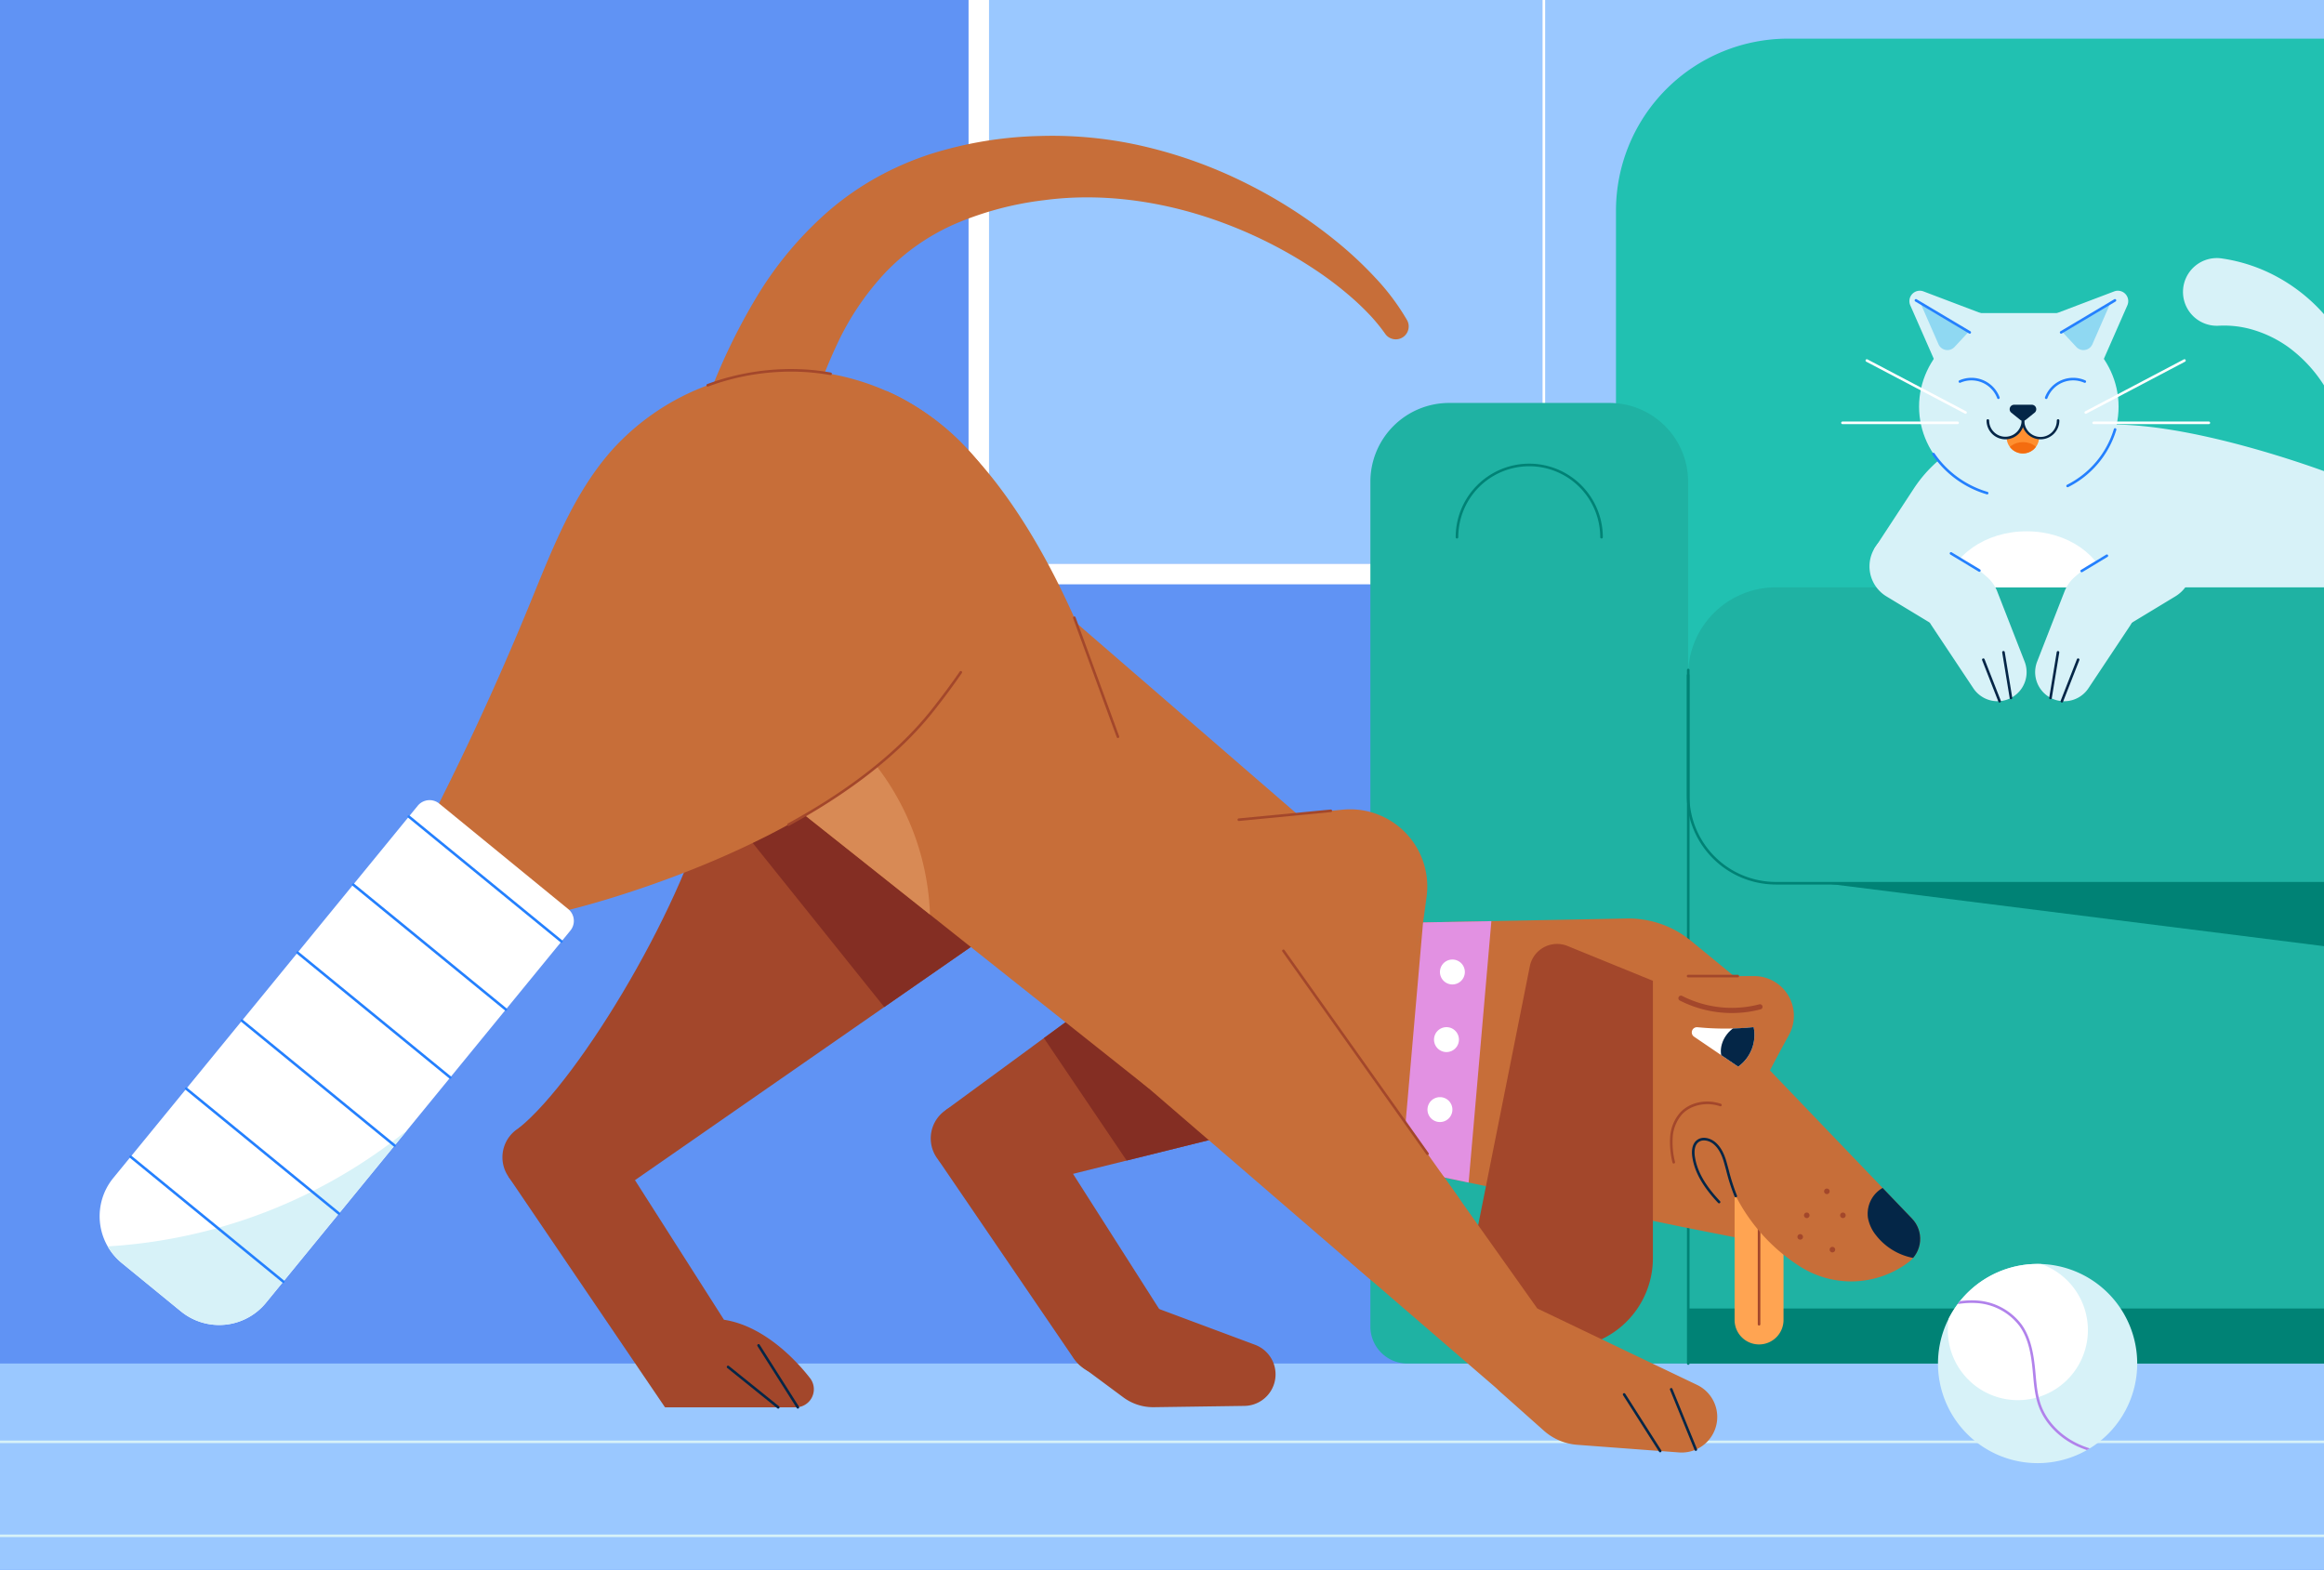 <svg xmlns="http://www.w3.org/2000/svg" xmlns:xlink="http://www.w3.org/1999/xlink" width="900" height="608" viewBox="0 0 900 608">
  <rect x="0" y="0" width="900" height="608" fill="#333333" stroke="none"/>
  <defs>
    <clipPath id="clip-path">
      <rect id="Rectangle_141" data-name="Rectangle 141" width="1440" height="690"/>
    </clipPath>
    <clipPath id="clip-path-2">
      <rect id="Rectangle_105" data-name="Rectangle 105" width="1439.15" height="690" transform="translate(0.425)" fill="none"/>
    </clipPath>
    <clipPath id="clip-path-4">
      <path id="Path_1067" data-name="Path 1067" d="M1287.937,591.079a38.575,38.575,0,1,0,38.575-38.575,38.575,38.575,0,0,0-38.575,38.575" fill="none"/>
    </clipPath>
    <clipPath id="clip-path-6">
      <path id="Path_1087" data-name="Path 1087" d="M881.477,268.886a67.767,67.767,0,0,0-57.077,43.55l-13.54,35.888L982.1,484.346l83.368,20.826,23.056-84.687L932.154,285.121a67.758,67.758,0,0,0-44.351-16.53c-2.1,0-4.215.1-6.326.3" fill="none"/>
    </clipPath>
    <clipPath id="clip-path-8">
      <path id="Path_1096" data-name="Path 1096" d="M1194.772,460.829a2.012,2.012,0,0,0-1.3,3.67l17.09,11.6a15.111,15.111,0,0,0,5.986-15.3,109.214,109.214,0,0,1-21.78.023" fill="none"/>
    </clipPath>
    <clipPath id="clip-path-10">
      <path id="Path_1101" data-name="Path 1101" d="M1194.493,498.272l15.9,29.36a70.323,70.323,0,0,0,24.157,25.891,36.9,36.9,0,0,0,41.987-1.685,11.323,11.323,0,0,0,1.359-16.879L1208.9,463Z" fill="none"/>
    </clipPath>
    <clipPath id="clip-path-12">
      <path id="Path_1114" data-name="Path 1114" d="M699.2,375.056,581.3,519.215a23.413,23.413,0,0,0,3.3,32.946l22.868,18.7a23.413,23.413,0,0,0,32.945-3.3L758.312,423.4a5.92,5.92,0,0,0-.834-8.33L707.53,374.221a5.923,5.923,0,0,0-8.332.835" fill="none"/>
    </clipPath>
    <clipPath id="clip-path-14">
      <path id="Path_1179" data-name="Path 1179" d="M1314.526,232.616a6.287,6.287,0,0,0,12.56,0,6.781,6.781,0,0,1-6.207-6.594h-.071a6.777,6.777,0,0,1-6.282,6.6" fill="none"/>
    </clipPath>
    <clipPath id="clip-pet-insurance-cost_card-image">
      <rect width="900" height="608"/>
    </clipPath>
  </defs>
  <g id="pet-insurance-cost_card-image" clip-path="url(#clip-pet-insurance-cost_card-image)">
    <rect width="900" height="608" fill="#fff"/>
    <g id="Desktop_MMA" data-name="Desktop MMA" transform="translate(-538 -63)" clip-path="url(#clip-path)">
      <rect id="Rectangle_140" data-name="Rectangle 140" width="1440" height="690" fill="#fff"/>
      <g id="Group_338" data-name="Group 338" transform="translate(0.575)">
        <g id="Group_38" data-name="Group 38">
          <g id="Group_37" data-name="Group 37">
            <rect id="Rectangle_101" data-name="Rectangle 101" width="1439.15" height="690" transform="translate(0.425)" fill="#6093f4"/>
          </g>
        </g>
        <g id="Group_40" data-name="Group 40">
          <g id="Group_39" data-name="Group 39">
            <rect id="Rectangle_102" data-name="Rectangle 102" width="1439.15" height="98.921" transform="translate(0.425 591.079)" fill="#9ac8ff"/>
          </g>
        </g>
        <g id="Group_46" data-name="Group 46">
          <g id="Group_45" data-name="Group 45" clip-path="url(#clip-path-2)">
            <g id="Group_42" data-name="Group 42">
              <g id="Group_41" data-name="Group 41">
                <rect id="Rectangle_103" data-name="Rectangle 103" width="1440" height="1" transform="translate(0 620.906)" fill="#d7f2f8"/>
              </g>
            </g>
            <g id="Group_44" data-name="Group 44">
              <g id="Group_43" data-name="Group 43">
                <rect id="Rectangle_104" data-name="Rectangle 104" width="1440" height="1" transform="translate(0 657.298)" fill="#d7f2f8"/>
              </g>
            </g>
          </g>
        </g>
        <g id="Group_48" data-name="Group 48">
          <g id="Group_47" data-name="Group 47">
            <rect id="Rectangle_106" data-name="Rectangle 106" width="517.465" height="281.364" transform="translate(920.448)" fill="#9ac8ff"/>
          </g>
        </g>
        <g id="Group_50" data-name="Group 50">
          <g id="Group_49" data-name="Group 49">
            <path id="Path_1056" data-name="Path 1056" d="M920.449,281.364V0h-7.937V289.3h281.363v-7.937Z" fill="#fff"/>
          </g>
        </g>
        <g id="Group_76" data-name="Group 76">
          <g id="Group_75" data-name="Group 75" clip-path="url(#clip-path-2)">
            <g id="Group_52" data-name="Group 52">
              <g id="Group_51" data-name="Group 51">
                <rect id="Rectangle_107" data-name="Rectangle 107" width="519.552" height="1" transform="translate(920.449 50.2)" fill="#fff"/>
              </g>
            </g>
            <g id="Group_54" data-name="Group 54">
              <g id="Group_53" data-name="Group 53">
                <rect id="Rectangle_108" data-name="Rectangle 108" width="1" height="281.364" transform="translate(1134.801)" fill="#fff"/>
              </g>
            </g>
            <g id="Group_56" data-name="Group 56">
              <g id="Group_55" data-name="Group 55">
                <path id="Path_1057" data-name="Path 1057" d="M1440,77.968H1229.893a66.659,66.659,0,0,0-66.659,66.659V354.734H1440Z" fill="#21c1b1"/>
              </g>
            </g>
            <g id="Group_58" data-name="Group 58">
              <g id="Group_57" data-name="Group 57">
                <rect id="Rectangle_109" data-name="Rectangle 109" width="248.832" height="238.206" transform="translate(1191.168 352.873)" fill="#1fb2a3"/>
              </g>
            </g>
            <g id="Group_60" data-name="Group 60">
              <g id="Group_59" data-name="Group 59">
                <rect id="Rectangle_110" data-name="Rectangle 110" width="249.047" height="21.313" transform="translate(1190.953 569.766)" fill="#008275"/>
              </g>
            </g>
            <g id="Group_62" data-name="Group 62">
              <g id="Group_61" data-name="Group 61">
                <path id="Path_1058" data-name="Path 1058" d="M1191.168,591.079H1082.455a14.328,14.328,0,0,1-14.328-14.328V249.563a30.509,30.509,0,0,1,30.51-30.509h62.021a30.509,30.509,0,0,1,30.51,30.51Z" fill="#1fb2a3"/>
              </g>
            </g>
            <g id="Group_64" data-name="Group 64">
              <g id="Group_63" data-name="Group 63">
                <path id="Path_1059" data-name="Path 1059" d="M1243.829,405.066,1440,429.763V399.2H1252.19" fill="#008275"/>
              </g>
            </g>
            <g id="Group_66" data-name="Group 66">
              <g id="Group_65" data-name="Group 65">
                <path id="Path_1060" data-name="Path 1060" d="M1440,405.066H1225.151a33.984,33.984,0,0,1-33.983-33.983V324.449a33.984,33.984,0,0,1,33.983-33.984H1440Z" fill="#1fb2a3"/>
              </g>
            </g>
            <g id="Group_68" data-name="Group 68">
              <g id="Group_67" data-name="Group 67">
                <path id="Path_1061" data-name="Path 1061" d="M1440,405.566H1225.151a34.521,34.521,0,0,1-34.483-34.483V324.449a.5.5,0,0,1,1,0v46.634a33.521,33.521,0,0,0,33.483,33.483H1440a.5.5,0,0,1,0,1Z" fill="#008275"/>
              </g>
            </g>
            <g id="Group_70" data-name="Group 70">
              <g id="Group_69" data-name="Group 69">
                <path id="Path_1062" data-name="Path 1062" d="M1191.227,591.579a.5.5,0,0,1-.5-.5V322.485a.5.5,0,0,1,1,0V591.079A.5.5,0,0,1,1191.227,591.579Z" fill="#008275"/>
              </g>
            </g>
            <g id="Group_72" data-name="Group 72">
              <g id="Group_71" data-name="Group 71">
                <path id="Path_1063" data-name="Path 1063" d="M1157.637,271.563a.5.5,0,0,1-.5-.5,27.489,27.489,0,1,0-54.978,0,.5.5,0,0,1-1,0,28.489,28.489,0,0,1,56.978,0A.5.5,0,0,1,1157.637,271.563Z" fill="#008275"/>
              </g>
            </g>
            <g id="Group_74" data-name="Group 74">
              <g id="Group_73" data-name="Group 73">
                <path id="Path_1064" data-name="Path 1064" d="M1365.087,591.079a38.575,38.575,0,1,1-38.575-38.575,38.575,38.575,0,0,1,38.575,38.575" fill="#d7f2f8"/>
              </g>
            </g>
          </g>
        </g>
        <g id="Group_82" data-name="Group 82">
          <g id="Group_81" data-name="Group 81" clip-path="url(#clip-path-4)">
            <g id="Group_78" data-name="Group 78">
              <g id="Group_77" data-name="Group 77">
                <path id="Path_1065" data-name="Path 1065" d="M1345.993,578.134a27.126,27.126,0,1,1-27.126-27.126,27.126,27.126,0,0,1,27.126,27.126" fill="#fff"/>
              </g>
            </g>
            <g id="Group_80" data-name="Group 80">
              <g id="Group_79" data-name="Group 79">
                <path id="Path_1066" data-name="Path 1066" d="M1359.942,626.814a42.417,42.417,0,0,1-18.039-3.666c-7.143-3.322-12.61-9.009-15-15.6-1.4-3.861-1.776-8.014-2.138-12.03l-.132-1.442c-.537-5.717-1.414-12.249-5.048-17.41a22.566,22.566,0,0,0-16.38-8.984,32.052,32.052,0,0,0-18.6,4.419l-.491-.871a33.056,33.056,0,0,1,19.179-4.545,23.588,23.588,0,0,1,17.107,9.405c3.594,5.107,4.635,11.618,5.225,17.892l.132,1.447c.357,3.952.725,8.039,2.081,11.778,2.3,6.345,7.578,11.825,14.482,15.037,5.976,2.782,13.061,3.949,21.068,3.467l.06,1Q1361.668,626.814,1359.942,626.814Z" fill="#b182eb"/>
              </g>
            </g>
          </g>
        </g>
        <g id="Group_120" data-name="Group 120">
          <g id="Group_119" data-name="Group 119" clip-path="url(#clip-path-2)">
            <g id="Group_84" data-name="Group 84">
              <g id="Group_83" data-name="Group 83">
                <path id="Path_1068" data-name="Path 1068" d="M63.7,533.007a6.761,6.761,0,1,1-6.762-6.762,6.761,6.761,0,0,1,6.762,6.762" fill="#0064dc"/>
              </g>
            </g>
            <g id="Group_86" data-name="Group 86">
              <g id="Group_85" data-name="Group 85">
                <path id="Path_1069" data-name="Path 1069" d="M77.756,535.621a8.027,8.027,0,1,1-8.027-8.027,8.027,8.027,0,0,1,8.027,8.027" fill="#0064dc"/>
              </g>
            </g>
            <g id="Group_88" data-name="Group 88">
              <g id="Group_87" data-name="Group 87">
                <path id="Path_1070" data-name="Path 1070" d="M118.99,535.621a8.027,8.027,0,1,1-8.027-8.027,8.027,8.027,0,0,1,8.027,8.027" fill="#0064dc"/>
              </g>
            </g>
            <g id="Group_90" data-name="Group 90">
              <g id="Group_89" data-name="Group 89">
                <path id="Path_1071" data-name="Path 1071" d="M133.844,537.621a8.027,8.027,0,1,1-8.027-8.027,8.027,8.027,0,0,1,8.027,8.027" fill="#0064dc"/>
              </g>
            </g>
            <g id="Group_92" data-name="Group 92">
              <g id="Group_91" data-name="Group 91">
                <path id="Path_1072" data-name="Path 1072" d="M162.84,537.621a8.027,8.027,0,1,1-8.027-8.027,8.027,8.027,0,0,1,8.027,8.027" fill="#0064dc"/>
              </g>
            </g>
            <g id="Group_94" data-name="Group 94">
              <g id="Group_93" data-name="Group 93">
                <path id="Path_1073" data-name="Path 1073" d="M97.44,538.87a8.028,8.028,0,1,1-8.027-8.027,8.028,8.028,0,0,1,8.027,8.027" fill="#0064dc"/>
              </g>
            </g>
            <g id="Group_96" data-name="Group 96">
              <g id="Group_95" data-name="Group 95">
                <path id="Path_1074" data-name="Path 1074" d="M1088.5,420.48l1.379-10.066a29.887,29.887,0,0,0-32.48-33.842l-46.637,4.507,3.471,18.748a36.588,36.588,0,0,0,46.063,28.506Z" fill="#c76e39"/>
              </g>
            </g>
            <g id="Group_98" data-name="Group 98">
              <g id="Group_97" data-name="Group 97">
                <path id="Path_1075" data-name="Path 1075" d="M1036.161,496.97,941.9,520.359,903.566,493l71.782-52.656Z" fill="#a3472b"/>
              </g>
            </g>
            <g id="Group_100" data-name="Group 100">
              <g id="Group_99" data-name="Group 99">
                <path id="Path_1076" data-name="Path 1076" d="M924.358,503.889a13.245,13.245,0,1,1-13.246-13.246,13.245,13.245,0,0,1,13.246,13.246" fill="#a3472b"/>
              </g>
            </g>
            <g id="Group_102" data-name="Group 102">
              <g id="Group_101" data-name="Group 101">
                <path id="Path_1077" data-name="Path 1077" d="M900.813,512.215l52.346,76.773a15.62,15.62,0,0,0,25.864-.076l9.959-14.793-41.4-64.954a22.288,22.288,0,0,0-30.5-6.988Z" fill="#a3472b"/>
              </g>
            </g>
            <g id="Group_104" data-name="Group 104">
              <g id="Group_103" data-name="Group 103">
                <path id="Path_1078" data-name="Path 1078" d="M966.465,562.55l56.987,21.264a12.223,12.223,0,0,1-4.1,23.674l-35.067.5a19.44,19.44,0,0,1-11.86-3.825l-15.767-11.7a14.181,14.181,0,0,1,.1-22.854Z" fill="#a3472b"/>
              </g>
            </g>
            <g id="Group_106" data-name="Group 106">
              <g id="Group_105" data-name="Group 105">
                <path id="Path_1079" data-name="Path 1079" d="M975.349,440.347,941.69,465.038l32.044,47.422,62.428-15.49Z" fill="#842e23"/>
              </g>
            </g>
            <g id="Group_108" data-name="Group 108">
              <g id="Group_107" data-name="Group 107">
                <path id="Path_1080" data-name="Path 1080" d="M758.488,511.2a13.245,13.245,0,1,1-13.245-13.246A13.245,13.245,0,0,1,758.488,511.2" fill="#a3472b"/>
              </g>
            </g>
            <g id="Group_110" data-name="Group 110">
              <g id="Group_109" data-name="Group 109">
                <path id="Path_1081" data-name="Path 1081" d="M734.414,518.833l60.543,89.206,22.835-33.919-41.4-64.954a22.288,22.288,0,0,0-30.5-6.988Z" fill="#a3472b"/>
              </g>
            </g>
            <g id="Group_112" data-name="Group 112">
              <g id="Group_111" data-name="Group 111">
                <path id="Path_1082" data-name="Path 1082" d="M817.792,574.12c16.416,2.525,29.162,17.234,33.342,22.627a7.006,7.006,0,0,1-5.54,11.292H794.957V578.775Z" fill="#a3472b"/>
              </g>
            </g>
            <g id="Group_114" data-name="Group 114">
              <g id="Group_113" data-name="Group 113">
                <path id="Path_1083" data-name="Path 1083" d="M738.295,499.927c23.9-19.141,65.8-89.418,74.44-130.653l82.693-34.141,35.54,82.4L772.831,527.342Z" fill="#a3472b"/>
              </g>
            </g>
            <g id="Group_116" data-name="Group 116">
              <g id="Group_115" data-name="Group 115">
                <path id="Path_1084" data-name="Path 1084" d="M812.735,369.274h0l67.132,83.741,51.1-35.485-35.54-82.4Z" fill="#842e23"/>
              </g>
            </g>
            <g id="Group_118" data-name="Group 118">
              <g id="Group_117" data-name="Group 117">
                <path id="Path_1085" data-name="Path 1085" d="M982.1,484.346,810.861,348.324l13.54-35.888a67.765,67.765,0,0,1,107.754-27.315l156.369,135.364-23.057,84.687Z" fill="#c76e39"/>
              </g>
            </g>
          </g>
        </g>
        <g id="Group_124" data-name="Group 124">
          <g id="Group_123" data-name="Group 123" clip-path="url(#clip-path-6)">
            <g id="Group_122" data-name="Group 122">
              <g id="Group_121" data-name="Group 121">
                <path id="Path_1086" data-name="Path 1086" d="M804.734,323.663c12.783-1.821,25.854,1.69,37.414,7.442A100.08,100.08,0,0,1,896.1,438.2l-85.24-24.7Z" fill="#d88a55"/>
              </g>
            </g>
          </g>
        </g>
        <g id="Group_140" data-name="Group 140">
          <g id="Group_139" data-name="Group 139" clip-path="url(#clip-path-2)">
            <g id="Group_126" data-name="Group 126">
              <g id="Group_125" data-name="Group 125">
                <path id="Path_1088" data-name="Path 1088" d="M1187.842,537.956l29.1,5.752a13.815,13.815,0,0,0,16.1-10.274l2.186-8.946L1202.454,503.7l-12.118,7.431Z" fill="#c76e39"/>
              </g>
            </g>
            <g id="Group_128" data-name="Group 128">
              <g id="Group_127" data-name="Group 127">
                <path id="Path_1089" data-name="Path 1089" d="M1218.646,583.68h0a9.472,9.472,0,0,1-9.473-9.473V513.181h18.944v61.027a9.473,9.473,0,0,1-9.47,9.472" fill="#ffa452"/>
              </g>
            </g>
            <g id="Group_130" data-name="Group 130">
              <g id="Group_129" data-name="Group 129">
                <path id="Path_1090" data-name="Path 1090" d="M1218.646,576.365a.5.5,0,0,1-.5-.5V526.15a.5.5,0,0,1,1,0v49.715A.5.5,0,0,1,1218.646,576.365Z" fill="#a3472b"/>
              </g>
            </g>
            <g id="Group_132" data-name="Group 132">
              <g id="Group_131" data-name="Group 131">
                <path id="Path_1091" data-name="Path 1091" d="M1088.523,420.236l78.871-1.506a38.051,38.051,0,0,1,24.859,8.624l30.463,24.985a14.756,14.756,0,0,1,3.747,18.2l-4.258,8.228-34.364,59.192L1061.919,511.8Z" fill="#c76e39"/>
              </g>
            </g>
            <g id="Group_134" data-name="Group 134">
              <g id="Group_133" data-name="Group 133">
                <path id="Path_1092" data-name="Path 1092" d="M1218.595,484.981l11.629-21.16a15.389,15.389,0,0,0-13.486-22.8h-28.9Z" fill="#c76e39"/>
              </g>
            </g>
            <g id="Group_136" data-name="Group 136">
              <g id="Group_135" data-name="Group 135">
                <path id="Path_1093" data-name="Path 1093" d="M1208.9,463l68.989,71.958a11.322,11.322,0,0,1-1.358,16.879,36.906,36.906,0,0,1-41.987,1.686,70.329,70.329,0,0,1-24.157-25.891l-15.9-29.36Z" fill="#c76e39"/>
              </g>
            </g>
            <g id="Group_138" data-name="Group 138">
              <g id="Group_137" data-name="Group 137">
                <path id="Path_1094" data-name="Path 1094" d="M1194.772,460.829a109.282,109.282,0,0,0,21.779-.023,15.112,15.112,0,0,1-5.986,15.3L1193.476,464.5a2.011,2.011,0,0,1,1.3-3.669" fill="#fff"/>
              </g>
            </g>
          </g>
        </g>
        <g id="Group_144" data-name="Group 144">
          <g id="Group_143" data-name="Group 143" clip-path="url(#clip-path-8)">
            <g id="Group_142" data-name="Group 142">
              <g id="Group_141" data-name="Group 141">
                <path id="Path_1095" data-name="Path 1095" d="M1217.145,471.917c-2.806,4.108-7.625,5.7-10.764,3.557s-3.405-7.211-.6-11.319,7.625-5.7,10.762-3.557,3.407,7.211.6,11.319" fill="#042647"/>
              </g>
            </g>
          </g>
        </g>
        <g id="Group_152" data-name="Group 152">
          <g id="Group_151" data-name="Group 151" clip-path="url(#clip-path-2)">
            <g id="Group_146" data-name="Group 146">
              <g id="Group_145" data-name="Group 145">
                <path id="Path_1097" data-name="Path 1097" d="M1208.141,455.33a44.233,44.233,0,0,1-20.2-4.847,1,1,0,0,1,.918-1.777,42.31,42.31,0,0,0,29.864,3.264,1,1,0,1,1,.512,1.933A43.419,43.419,0,0,1,1208.141,455.33Z" fill="#a3472b"/>
              </g>
            </g>
            <g id="Group_148" data-name="Group 148">
              <g id="Group_147" data-name="Group 147">
                <path id="Path_1098" data-name="Path 1098" d="M1203.162,529.032a.5.5,0,0,1-.364-.157c-5.955-6.324-9.133-11.975-10-17.782-.261-1.74-.373-4.9,1.8-6.554,2.061-1.566,4.945-.811,6.755.555,2.079,1.574,3.6,4.109,4.646,7.75.279.969.56,2,.851,3.074a76.536,76.536,0,0,0,3.241,10.111.5.5,0,0,1-.916.4,77.526,77.526,0,0,1-3.291-10.251c-.289-1.064-.569-2.095-.846-3.06-.986-3.426-2.388-5.79-4.289-7.229-1.565-1.182-3.972-1.752-5.545-.556-1.76,1.338-1.642,4.089-1.415,5.609.836,5.6,3.931,11.076,9.74,17.245a.5.5,0,0,1-.365.843Z" fill="#042647"/>
              </g>
            </g>
            <g id="Group_150" data-name="Group 150">
              <g id="Group_149" data-name="Group 149">
                <path id="Path_1099" data-name="Path 1099" d="M1185.606,513.626a.5.5,0,0,1-.488-.393,32.815,32.815,0,0,1-.9-10.011,15.915,15.915,0,0,1,3.853-9.318c3.693-4,10.036-5.374,15.783-3.421a.5.5,0,0,1-.322.948c-5.3-1.8-11.351-.5-14.727,3.151a14.907,14.907,0,0,0-3.591,8.733,31.016,31.016,0,0,0,.883,9.7.5.5,0,0,1-.488.608Z" fill="#a3472b"/>
              </g>
            </g>
          </g>
        </g>
        <g id="Group_156" data-name="Group 156">
          <g id="Group_155" data-name="Group 155" clip-path="url(#clip-path-10)">
            <g id="Group_154" data-name="Group 154">
              <g id="Group_153" data-name="Group 153">
                <path id="Path_1100" data-name="Path 1100" d="M1283.769,550.584a23.93,23.93,0,0,1-19.873-9.232,15.041,15.041,0,0,1-3.077-6.646,11.57,11.57,0,0,1,3.19-9.726,12.535,12.535,0,0,1,9.639-3.609l14.953,15.92Z" fill="#042647"/>
              </g>
            </g>
          </g>
        </g>
        <g id="Group_180" data-name="Group 180">
          <g id="Group_179" data-name="Group 179" clip-path="url(#clip-path-2)">
            <g id="Group_158" data-name="Group 158">
              <g id="Group_157" data-name="Group 157">
                <path id="Path_1102" data-name="Path 1102" d="M1142.769,585.022h0a34.764,34.764,0,0,1-34.092-41.566l21.191-106.221a10.766,10.766,0,0,1,14.625-7.862l33.04,13.476V550.258a34.763,34.763,0,0,1-34.765,34.764" fill="#a3472b"/>
              </g>
            </g>
            <g id="Group_160" data-name="Group 160">
              <g id="Group_159" data-name="Group 159">
                <path id="Path_1103" data-name="Path 1103" d="M1088.523,420.236l26.458-.5-8.808,101.258-25.971-5.4Z" fill="#e291e2"/>
              </g>
            </g>
            <g id="Group_162" data-name="Group 162">
              <g id="Group_161" data-name="Group 161">
                <path id="Path_1104" data-name="Path 1104" d="M1104.707,439.44a4.822,4.822,0,1,1-4.822-4.822,4.822,4.822,0,0,1,4.822,4.822" fill="#fff"/>
              </g>
            </g>
            <g id="Group_164" data-name="Group 164">
              <g id="Group_163" data-name="Group 163">
                <path id="Path_1105" data-name="Path 1105" d="M1102.414,465.628a4.822,4.822,0,1,1-4.822-4.822,4.822,4.822,0,0,1,4.822,4.822" fill="#fff"/>
              </g>
            </g>
            <g id="Group_166" data-name="Group 166">
              <g id="Group_165" data-name="Group 165">
                <path id="Path_1106" data-name="Path 1106" d="M1099.885,492.73a4.822,4.822,0,1,1-4.822-4.822,4.822,4.822,0,0,1,4.822,4.822" fill="#fff"/>
              </g>
            </g>
            <g id="Group_168" data-name="Group 168">
              <g id="Group_167" data-name="Group 167">
                <path id="Path_1107" data-name="Path 1107" d="M1025.562,418.712l76.252,107.427a23.614,23.614,0,0,1-34.68,31.55l-100.986-87.1Z" fill="#c76e39"/>
              </g>
            </g>
            <g id="Group_170" data-name="Group 170">
              <g id="Group_169" data-name="Group 169">
                <path id="Path_1108" data-name="Path 1108" d="M1061.321,552.676l56.563,48.785A15.471,15.471,0,0,0,1140.6,580.79l-43.234-60.91a24.547,24.547,0,1,0-36.05,32.8" fill="#c76e39"/>
              </g>
            </g>
            <g id="Group_172" data-name="Group 172">
              <g id="Group_171" data-name="Group 171">
                <path id="Path_1109" data-name="Path 1109" d="M1132.781,569.766l61.838,29.576a13.775,13.775,0,0,1-6.971,26.164l-39.413-2.948a21.911,21.911,0,0,1-12.931-5.481l-16.526-14.708a15.982,15.982,0,0,1,2.4-25.644Z" fill="#c76e39"/>
              </g>
            </g>
            <g id="Group_174" data-name="Group 174">
              <g id="Group_173" data-name="Group 173">
                <path id="Path_1110" data-name="Path 1110" d="M929.474,262.509c-2.936-5.294-5.877-10.6-9.309-15.584a94.851,94.851,0,0,0-70.26-40.294,93.532,93.532,0,0,0-75.064,30.209c-15.247,16.963-23.554,38.853-32.2,59.959q-16.959,41.394-37.219,81.333l-8.221,9.836a31.91,31.91,0,1,0,49.347,40.472l10.324-12.832s98.431-23.056,141.44-77.15,31.164-75.949,31.164-75.949" fill="#c76e39"/>
              </g>
            </g>
            <g id="Group_176" data-name="Group 176">
              <g id="Group_175" data-name="Group 175">
                <path id="Path_1111" data-name="Path 1111" d="M880.682,214.4c60.747,26.177,89.679,133.921,89.679,133.921l-69.6-16.012A38.948,38.948,0,0,1,870.87,289.3Z" fill="#c76e39"/>
              </g>
            </g>
            <g id="Group_178" data-name="Group 178">
              <g id="Group_177" data-name="Group 177">
                <path id="Path_1112" data-name="Path 1112" d="M607.467,570.862,584.6,552.16a23.412,23.412,0,0,1-3.3-32.945L699.2,375.056a5.922,5.922,0,0,1,8.332-.835l49.948,40.85a5.922,5.922,0,0,1,.835,8.331l-117.9,144.159a23.412,23.412,0,0,1-32.945,3.3" fill="#fff"/>
              </g>
            </g>
          </g>
        </g>
        <g id="Group_184" data-name="Group 184">
          <g id="Group_183" data-name="Group 183" clip-path="url(#clip-path-12)">
            <g id="Group_182" data-name="Group 182">
              <g id="Group_181" data-name="Group 181">
                <path id="Path_1113" data-name="Path 1113" d="M723.509,472.631a203.584,203.584,0,0,1-178.983,72.207L654.9,612.472Z" fill="#d7f2f8"/>
              </g>
            </g>
          </g>
        </g>
        <g id="Group_312" data-name="Group 312">
          <g id="Group_311" data-name="Group 311" clip-path="url(#clip-path-2)">
            <g id="Group_186" data-name="Group 186">
              <g id="Group_185" data-name="Group 185">
                <path id="Path_1115" data-name="Path 1115" d="M647.134,559.842a.492.492,0,0,1-.316-.114l-59.113-48.345a.5.5,0,1,1,.633-.774l59.113,48.346a.5.5,0,0,1-.317.887Z" fill="#2480fe"/>
              </g>
            </g>
            <g id="Group_188" data-name="Group 188">
              <g id="Group_187" data-name="Group 187">
                <path id="Path_1116" data-name="Path 1116" d="M668.682,533.494a.5.5,0,0,1-.316-.113l-59.113-48.346a.5.5,0,1,1,.633-.773L669,532.607a.5.5,0,0,1-.316.887Z" fill="#2480fe"/>
              </g>
            </g>
            <g id="Group_190" data-name="Group 190">
              <g id="Group_189" data-name="Group 189">
                <path id="Path_1117" data-name="Path 1117" d="M690.23,507.147a.5.5,0,0,1-.317-.113L630.8,458.688a.5.5,0,1,1,.633-.773l59.112,48.346a.5.5,0,0,1-.316.886Z" fill="#2480fe"/>
              </g>
            </g>
            <g id="Group_192" data-name="Group 192">
              <g id="Group_191" data-name="Group 191">
                <path id="Path_1118" data-name="Path 1118" d="M711.778,480.8a.494.494,0,0,1-.317-.114l-59.112-48.345a.5.5,0,0,1,.633-.774l59.112,48.346a.5.5,0,0,1-.316.887Z" fill="#2480fe"/>
              </g>
            </g>
            <g id="Group_194" data-name="Group 194">
              <g id="Group_193" data-name="Group 193">
                <path id="Path_1119" data-name="Path 1119" d="M733.326,454.453a.5.5,0,0,1-.317-.113L673.9,405.994a.5.5,0,0,1,.633-.773l59.112,48.345a.5.5,0,0,1-.316.887Z" fill="#2480fe"/>
              </g>
            </g>
            <g id="Group_196" data-name="Group 196">
              <g id="Group_195" data-name="Group 195">
                <path id="Path_1120" data-name="Path 1120" d="M754.873,428.105a.5.5,0,0,1-.316-.113l-59.112-48.346a.5.5,0,1,1,.632-.773l59.113,48.346a.5.5,0,0,1-.317.886Z" fill="#2480fe"/>
              </g>
            </g>
            <g id="Group_198" data-name="Group 198">
              <g id="Group_197" data-name="Group 197">
                <path id="Path_1121" data-name="Path 1121" d="M811.718,216.865a235.913,235.913,0,0,1,18.435-38.38,139.538,139.538,0,0,1,28.5-34.065,112.878,112.878,0,0,1,18.613-12.888,118.464,118.464,0,0,1,20.487-8.866,151.9,151.9,0,0,1,42.193-6.993,156.211,156.211,0,0,1,41.883,4.342,179.112,179.112,0,0,1,38.728,14.248,188.1,188.1,0,0,1,34.251,22.1,147.154,147.154,0,0,1,14.955,13.918,90.026,90.026,0,0,1,12.53,16.64,5,5,0,0,1-8.433,5.358l-.083-.117a68.945,68.945,0,0,0-5.7-6.984c-2.1-2.226-4.3-4.381-6.629-6.434a134.586,134.586,0,0,0-14.828-11.36,172.536,172.536,0,0,0-33.177-17.181c-23.141-8.992-48.013-12.811-71.558-9.691A125.1,125.1,0,0,0,907.8,149.5a83.8,83.8,0,0,0-27.2,18.734,105.735,105.735,0,0,0-18.846,27.732,199.1,199.1,0,0,0-12.22,33.434A19.945,19.945,0,1,1,811.1,218.723q.255-.917.588-1.79Z" fill="#c76e39"/>
              </g>
            </g>
            <g id="Group_200" data-name="Group 200">
              <g id="Group_199" data-name="Group 199">
                <path id="Path_1122" data-name="Path 1122" d="M811.5,212.712a.5.5,0,0,1-.172-.969,93.335,93.335,0,0,1,38.614-5.611,89.145,89.145,0,0,1,9.25,1.15.5.5,0,0,1-.174.984,88.507,88.507,0,0,0-9.147-1.136,92.292,92.292,0,0,0-38.2,5.551A.494.494,0,0,1,811.5,212.712Z" fill="#a3472b"/>
              </g>
            </g>
            <g id="Group_202" data-name="Group 202">
              <g id="Group_201" data-name="Group 201">
                <path id="Path_1123" data-name="Path 1123" d="M1252.19,533.676a1.074,1.074,0,1,1-1.074-1.074,1.074,1.074,0,0,1,1.074,1.074" fill="#a3472b"/>
              </g>
            </g>
            <g id="Group_204" data-name="Group 204">
              <g id="Group_203" data-name="Group 203">
                <path id="Path_1124" data-name="Path 1124" d="M1245.978,524.383a1.075,1.075,0,1,1-1.075-1.074,1.075,1.075,0,0,1,1.075,1.074" fill="#a3472b"/>
              </g>
            </g>
            <g id="Group_206" data-name="Group 206">
              <g id="Group_205" data-name="Group 205">
                <path id="Path_1125" data-name="Path 1125" d="M1248.126,546.967a1.074,1.074,0,1,1-1.074-1.074,1.074,1.074,0,0,1,1.074,1.074" fill="#a3472b"/>
              </g>
            </g>
            <g id="Group_208" data-name="Group 208">
              <g id="Group_207" data-name="Group 207">
                <path id="Path_1126" data-name="Path 1126" d="M1235.656,542.025a1.074,1.074,0,1,1-1.074-1.075,1.074,1.074,0,0,1,1.074,1.075" fill="#a3472b"/>
              </g>
            </g>
            <g id="Group_210" data-name="Group 210">
              <g id="Group_209" data-name="Group 209">
                <path id="Path_1127" data-name="Path 1127" d="M1238.194,533.676a1.074,1.074,0,1,1-1.074-1.074,1.074,1.074,0,0,1,1.074,1.074" fill="#a3472b"/>
              </g>
            </g>
            <g id="Group_212" data-name="Group 212">
              <g id="Group_211" data-name="Group 211">
                <path id="Path_1128" data-name="Path 1128" d="M1180.351,625.461a.5.5,0,0,1-.422-.232l-13.957-21.91a.5.5,0,1,1,.844-.537l13.957,21.91a.5.5,0,0,1-.422.769Z" fill="#042647"/>
              </g>
            </g>
            <g id="Group_214" data-name="Group 214">
              <g id="Group_213" data-name="Group 213">
                <path id="Path_1129" data-name="Path 1129" d="M1194.155,624.906a.5.5,0,0,1-.463-.31l-9.535-23.352a.5.5,0,0,1,.925-.379l9.536,23.352a.5.5,0,0,1-.463.689Z" fill="#042647"/>
              </g>
            </g>
            <g id="Group_216" data-name="Group 216">
              <g id="Group_215" data-name="Group 215">
                <path id="Path_1130" data-name="Path 1130" d="M846.4,608.539a.5.5,0,0,1-.422-.233l-15.192-23.953a.5.5,0,1,1,.843-.535l15.193,23.953a.5.5,0,0,1-.155.69.492.492,0,0,1-.267.078Z" fill="#042647"/>
              </g>
            </g>
            <g id="Group_218" data-name="Group 218">
              <g id="Group_217" data-name="Group 217">
                <path id="Path_1131" data-name="Path 1131" d="M838.8,608.539a.5.5,0,0,1-.313-.11L819.074,592.8a.5.5,0,0,1,.627-.78l19.413,15.629a.5.5,0,0,1-.314.89Z" fill="#042647"/>
              </g>
            </g>
            <g id="Group_220" data-name="Group 220">
              <g id="Group_219" data-name="Group 219">
                <path id="Path_1132" data-name="Path 1132" d="M1090.242,510.335a.5.5,0,0,1-.409-.211l-55.788-78.6a.5.5,0,1,1,.817-.578l55.788,78.6a.5.5,0,0,1-.408.789Z" fill="#a3472b"/>
              </g>
            </g>
            <g id="Group_222" data-name="Group 222">
              <g id="Group_221" data-name="Group 221">
                <path id="Path_1133" data-name="Path 1133" d="M1017.209,380.956a.5.5,0,1,1-.047-1l35.6-3.44a.525.525,0,0,1,.546.451.5.5,0,0,1-.45.546l-35.6,3.439Z" fill="#a3472b"/>
              </g>
            </g>
            <g id="Group_224" data-name="Group 224">
              <g id="Group_223" data-name="Group 223">
                <path id="Path_1134" data-name="Path 1134" d="M842.773,382.867a.5.5,0,0,1-.24-.938c24.157-13.21,42.791-27.94,55.385-43.783,4.085-5.138,7.844-10.2,11.171-15.05a.5.5,0,1,1,.824.566c-3.339,4.866-7.112,9.949-11.211,15.107-12.679,15.947-31.416,30.763-55.689,44.037A.5.5,0,0,1,842.773,382.867Z" fill="#a3472b"/>
              </g>
            </g>
            <g id="Group_226" data-name="Group 226">
              <g id="Group_225" data-name="Group 225">
                <path id="Path_1135" data-name="Path 1135" d="M970.361,348.824a.5.5,0,0,1-.47-.328l-16.886-46.084a.5.5,0,0,1,.94-.344l16.885,46.084a.5.5,0,0,1-.3.642.52.52,0,0,1-.169.03Z" fill="#a3472b"/>
              </g>
            </g>
            <g id="Group_228" data-name="Group 228">
              <g id="Group_227" data-name="Group 227">
                <path id="Path_1136" data-name="Path 1136" d="M1210.39,441.52h-19.223a.5.5,0,0,1,0-1h19.223a.5.5,0,0,1,0,1Z" fill="#a3472b"/>
              </g>
            </g>
            <g id="Group_230" data-name="Group 230">
              <g id="Group_229" data-name="Group 229">
                <path id="Path_1137" data-name="Path 1137" d="M154.39,591.079H66.828l-20-52.209H174.39Z" fill="#d7f2f8"/>
              </g>
            </g>
            <g id="Group_232" data-name="Group 232">
              <g id="Group_231" data-name="Group 231">
                <path id="Path_1138" data-name="Path 1138" d="M185.763,541.87H35.454a3,3,0,0,1,0-6H185.763a3,3,0,1,1,0,6Z" fill="#fff"/>
              </g>
            </g>
            <g id="Group_234" data-name="Group 234">
              <g id="Group_233" data-name="Group 233">
                <path id="Path_1139" data-name="Path 1139" d="M162.84,569.021H58.378l8.45,22.059H154.39Z" fill="#9ac8ff"/>
              </g>
            </g>
            <g id="Group_236" data-name="Group 236">
              <g id="Group_235" data-name="Group 235">
                <path id="Path_1140" data-name="Path 1140" d="M216.139,582.987a8.028,8.028,0,1,1-8.027-8.027,8.028,8.028,0,0,1,8.027,8.027" fill="#0064dc"/>
              </g>
            </g>
            <g id="Group_238" data-name="Group 238">
              <g id="Group_237" data-name="Group 237">
                <path id="Path_1141" data-name="Path 1141" d="M401.753,563.657l1.864-1.864a14.971,14.971,0,0,0-21.172-21.173l-8.662,8.662H278.619l-8.661-8.662a14.972,14.972,0,1,0-21.173,21.173l1.865,1.864-1.865,1.865a14.971,14.971,0,0,0,21.173,21.172l8.661-8.662c.314-.312.6-.64.883-.972h93.4c.28.332.57.66.882.972l8.662,8.662a14.971,14.971,0,1,0,21.172-21.172Z" fill="#fff"/>
              </g>
            </g>
            <g id="Group_240" data-name="Group 240">
              <g id="Group_239" data-name="Group 239">
                <path id="Path_1142" data-name="Path 1142" d="M285.144,556.547a.5.5,0,0,1-.358-.151l-11.855-12.1a.5.5,0,1,1,.715-.7L285.5,555.7a.5.5,0,0,1-.357.85Z" fill="#d7f2f8"/>
              </g>
            </g>
            <g id="Group_242" data-name="Group 242">
              <g id="Group_241" data-name="Group 241">
                <path id="Path_1143" data-name="Path 1143" d="M384.893,549.782H351.834a.5.5,0,0,1,0-1h33.059a.5.5,0,0,1,0,1Z" fill="#d7f2f8"/>
              </g>
            </g>
            <g id="Group_244" data-name="Group 244">
              <g id="Group_243" data-name="Group 243">
                <path id="Path_1144" data-name="Path 1144" d="M268.642,561.768a.742.742,0,1,1-.742-.742.742.742,0,0,1,.742.742" fill="#6bacfb"/>
              </g>
            </g>
            <g id="Group_246" data-name="Group 246">
              <g id="Group_245" data-name="Group 245">
                <path id="Path_1145" data-name="Path 1145" d="M262.109,573.794a.743.743,0,1,1-.743-.743.743.743,0,0,1,.743.743" fill="#6bacfb"/>
              </g>
            </g>
            <g id="Group_248" data-name="Group 248">
              <g id="Group_247" data-name="Group 247">
                <path id="Path_1146" data-name="Path 1146" d="M257.061,546.624a.743.743,0,1,1-.743-.742.743.743,0,0,1,.743.742" fill="#6bacfb"/>
              </g>
            </g>
            <g id="Group_250" data-name="Group 250">
              <g id="Group_249" data-name="Group 249">
                <path id="Path_1147" data-name="Path 1147" d="M277.55,569.785a.742.742,0,1,1-.742-.742.742.742,0,0,1,.742.742" fill="#6bacfb"/>
              </g>
            </g>
            <g id="Group_252" data-name="Group 252">
              <g id="Group_251" data-name="Group 251">
                <path id="Path_1148" data-name="Path 1148" d="M279.958,562.51a.742.742,0,1,1-.217-.525.742.742,0,0,1,.217.525" fill="#6bacfb"/>
              </g>
            </g>
            <g id="Group_254" data-name="Group 254">
              <g id="Group_253" data-name="Group 253">
                <path id="Path_1149" data-name="Path 1149" d="M338.719,565.252a.742.742,0,1,1-.742-.742.742.742,0,0,1,.742.742" fill="#6bacfb"/>
              </g>
            </g>
            <g id="Group_256" data-name="Group 256">
              <g id="Group_255" data-name="Group 255">
                <path id="Path_1150" data-name="Path 1150" d="M347.33,556.047a.742.742,0,1,1-.742-.742.742.742,0,0,1,.742.742" fill="#6bacfb"/>
              </g>
            </g>
            <g id="Group_258" data-name="Group 258">
              <g id="Group_257" data-name="Group 257">
                <path id="Path_1151" data-name="Path 1151" d="M390.237,578.248a.742.742,0,1,1-.742-.742.742.742,0,0,1,.742.742" fill="#6bacfb"/>
              </g>
            </g>
            <g id="Group_260" data-name="Group 260">
              <g id="Group_259" data-name="Group 259">
                <path id="Path_1152" data-name="Path 1152" d="M393.059,569.043a.742.742,0,1,1-.217-.525.742.742,0,0,1,.217.525" fill="#6bacfb"/>
              </g>
            </g>
            <g id="Group_262" data-name="Group 262">
              <g id="Group_261" data-name="Group 261">
                <path id="Path_1153" data-name="Path 1153" d="M399.294,576.763a.742.742,0,1,1-.742-.742.742.742,0,0,1,.742.742" fill="#6bacfb"/>
              </g>
            </g>
            <g id="Group_264" data-name="Group 264">
              <g id="Group_263" data-name="Group 263">
                <path id="Path_1154" data-name="Path 1154" d="M1349.418,227.657h-28.777l-11.059,2.685a51.647,51.647,0,0,0-31,21.86l-15.464,23.574,15.408,14.686H1440V246.413s-56.108-21.454-90.582-18.756" fill="#d7f2f8"/>
              </g>
            </g>
            <g id="Group_266" data-name="Group 266">
              <g id="Group_265" data-name="Group 265">
                <path id="Path_1155" data-name="Path 1155" d="M1353.612,290.462c-2.154-12.262-15.369-21.7-31.358-21.7s-29.2,9.438-31.359,21.7Z" fill="#fff"/>
              </g>
            </g>
            <g id="Group_268" data-name="Group 268">
              <g id="Group_267" data-name="Group 267">
                <path id="Path_1156" data-name="Path 1156" d="M1357.87,220.493c0,19.534-17.294,35.37-38.628,35.37s-38.629-15.836-38.629-35.37,17.3-35.37,38.629-35.37,38.628,15.836,38.628,35.37" fill="#d7f2f8"/>
              </g>
            </g>
            <g id="Group_270" data-name="Group 270">
              <g id="Group_269" data-name="Group 269">
                <path id="Path_1157" data-name="Path 1157" d="M1306.976,254.473a.5.5,0,0,1-.146-.022,38.822,38.822,0,0,1-21.058-15.318.5.5,0,1,1,.83-.557,37.819,37.819,0,0,0,20.519,14.918.5.5,0,0,1-.145.979Z" fill="#2480fe"/>
              </g>
            </g>
            <g id="Group_272" data-name="Group 272">
              <g id="Group_271" data-name="Group 271">
                <path id="Path_1158" data-name="Path 1158" d="M1338.129,251.7a.5.5,0,0,1-.229-.944,35.686,35.686,0,0,0,18.145-21.561.492.492,0,0,1,.617-.344.5.5,0,0,1,.344.618,36.68,36.68,0,0,1-18.647,22.175.5.5,0,0,1-.23.056Z" fill="#2480fe"/>
              </g>
            </g>
            <g id="Group_274" data-name="Group 274">
              <g id="Group_273" data-name="Group 273">
                <path id="Path_1159" data-name="Path 1159" d="M1288.485,206.925l-11.278-25.683a4.026,4.026,0,0,1,5.115-5.383l32.093,12.181-5.1,17.986Z" fill="#d7f2f8"/>
              </g>
            </g>
            <g id="Group_276" data-name="Group 276">
              <g id="Group_275" data-name="Group 275">
                <path id="Path_1160" data-name="Path 1160" d="M1350,206.925l11.278-25.683a4.026,4.026,0,0,0-5.116-5.383l-32.093,12.181,5.1,17.986Z" fill="#d7f2f8"/>
              </g>
            </g>
            <g id="Group_278" data-name="Group 278">
              <g id="Group_277" data-name="Group 277">
                <path id="Path_1161" data-name="Path 1161" d="M1334.729,203.528h-33.074l.1-19.285h33.075Z" fill="#d7f2f8"/>
              </g>
            </g>
            <g id="Group_280" data-name="Group 280">
              <g id="Group_279" data-name="Group 279">
                <path id="Path_1162" data-name="Path 1162" d="M1310.887,292.072l10.6,27.154a11.259,11.259,0,0,1-19.863,10.328l-16.144-24.268a14.4,14.4,0,1,1,25.412-13.214" fill="#d7f2f8"/>
              </g>
            </g>
            <g id="Group_282" data-name="Group 282">
              <g id="Group_281" data-name="Group 281">
                <path id="Path_1163" data-name="Path 1163" d="M1289.047,306.732l-21.077-12.761a13.585,13.585,0,1,1,14.057-23.252l21.1,12.737a13.586,13.586,0,0,1,3.5,20.221l-.019.024a13.587,13.587,0,0,1-17.562,3.031" fill="#d7f2f8"/>
              </g>
            </g>
            <g id="Group_284" data-name="Group 284">
              <g id="Group_283" data-name="Group 283">
                <path id="Path_1164" data-name="Path 1164" d="M1336.932,292.072l-10.594,27.154a11.258,11.258,0,0,0,19.862,10.328l16.145-24.268a14.4,14.4,0,1,0-25.413-13.214" fill="#d7f2f8"/>
              </g>
            </g>
            <g id="Group_286" data-name="Group 286">
              <g id="Group_285" data-name="Group 285">
                <path id="Path_1165" data-name="Path 1165" d="M1358.771,306.732l21.077-12.761a13.585,13.585,0,0,0-14.057-23.252l-21.1,12.737a13.586,13.586,0,0,0-3.5,20.221l.019.024a13.586,13.586,0,0,0,17.561,3.031" fill="#d7f2f8"/>
              </g>
            </g>
            <g id="Group_288" data-name="Group 288">
              <g id="Group_287" data-name="Group 287">
                <path id="Path_1166" data-name="Path 1166" d="M1311.8,335.078a.5.5,0,0,1-.466-.317l-6.3-16.091a.5.5,0,1,1,.932-.365l6.3,16.09a.5.5,0,0,1-.283.649.515.515,0,0,1-.183.034Z" fill="#042647"/>
              </g>
            </g>
            <g id="Group_290" data-name="Group 290">
              <g id="Group_289" data-name="Group 289">
                <path id="Path_1167" data-name="Path 1167" d="M1316.2,333.8a.5.5,0,0,1-.493-.419l-2.9-17.663a.5.5,0,1,1,.986-.163l2.9,17.664a.5.5,0,0,1-.412.574.462.462,0,0,1-.081.007Z" fill="#042647"/>
              </g>
            </g>
            <g id="Group_292" data-name="Group 292">
              <g id="Group_291" data-name="Group 291">
                <path id="Path_1168" data-name="Path 1168" d="M1335.91,335.078a.509.509,0,0,1-.182-.034.5.5,0,0,1-.283-.649l6.3-16.09a.5.5,0,1,1,.931.365l-6.3,16.091A.5.5,0,0,1,1335.91,335.078Z" fill="#042647"/>
              </g>
            </g>
            <g id="Group_294" data-name="Group 294">
              <g id="Group_293" data-name="Group 293">
                <path id="Path_1169" data-name="Path 1169" d="M1331.511,333.8a.46.46,0,0,1-.082-.007.5.5,0,0,1-.412-.574l2.9-17.664a.5.5,0,0,1,.987.163l-2.9,17.663A.5.5,0,0,1,1331.511,333.8Z" fill="#042647"/>
              </g>
            </g>
            <g id="Group_296" data-name="Group 296">
              <g id="Group_295" data-name="Group 295">
                <path id="Path_1170" data-name="Path 1170" d="M1281.146,180.371l18.68,11.117-5.482,5.893a3.766,3.766,0,0,1-6.207-1.054Z" fill="#8fd8f2"/>
              </g>
            </g>
            <g id="Group_298" data-name="Group 298">
              <g id="Group_297" data-name="Group 297">
                <path id="Path_1171" data-name="Path 1171" d="M1300.231,192.229a.494.494,0,0,1-.256-.07l-20.821-12.392a.5.5,0,1,1,.511-.859l20.822,12.392a.5.5,0,0,1-.256.929Z" fill="#2480fe"/>
              </g>
            </g>
            <g id="Group_300" data-name="Group 300">
              <g id="Group_299" data-name="Group 299">
                <path id="Path_1172" data-name="Path 1172" d="M1354.716,180.371l-18.68,11.117,5.482,5.893a3.766,3.766,0,0,0,6.207-1.054Z" fill="#8fd8f2"/>
              </g>
            </g>
            <g id="Group_302" data-name="Group 302">
              <g id="Group_301" data-name="Group 301">
                <path id="Path_1173" data-name="Path 1173" d="M1335.631,192.229a.5.5,0,0,1-.256-.929l20.823-12.392a.5.5,0,1,1,.511.859l-20.822,12.392A.494.494,0,0,1,1335.631,192.229Z" fill="#2480fe"/>
              </g>
            </g>
            <g id="Group_304" data-name="Group 304">
              <g id="Group_303" data-name="Group 303">
                <path id="Path_1174" data-name="Path 1174" d="M1311.331,217.535a.5.5,0,0,1-.467-.323,10.648,10.648,0,0,0-14.255-5.99.5.5,0,0,1-.4-.916,11.65,11.65,0,0,1,15.593,6.552.5.5,0,0,1-.291.645A.522.522,0,0,1,1311.331,217.535Z" fill="#2480fe"/>
              </g>
            </g>
            <g id="Group_306" data-name="Group 306">
              <g id="Group_305" data-name="Group 305">
                <path id="Path_1175" data-name="Path 1175" d="M1329.848,217.535a.524.524,0,0,1-.177-.032.5.5,0,0,1-.291-.645,11.651,11.651,0,0,1,15.595-6.552.5.5,0,1,1-.4.916,10.649,10.649,0,0,0-14.257,5.99A.5.5,0,0,1,1329.848,217.535Z" fill="#2480fe"/>
              </g>
            </g>
            <g id="Group_308" data-name="Group 308">
              <g id="Group_307" data-name="Group 307">
                <path id="Path_1176" data-name="Path 1176" d="M1324.261,219.748h-6.833a1.735,1.735,0,0,0-1.088,3.086l3.416,2.75a1.736,1.736,0,0,0,2.176,0l3.417-2.75a1.735,1.735,0,0,0-1.088-3.086" fill="#042647"/>
              </g>
            </g>
            <g id="Group_310" data-name="Group 310">
              <g id="Group_309" data-name="Group 309">
                <path id="Path_1177" data-name="Path 1177" d="M1320.879,226.02h-.07a6.779,6.779,0,0,1-6.283,6.6,6.287,6.287,0,0,0,12.56,0,6.781,6.781,0,0,1-6.207-6.593" fill="#ff8f2f"/>
              </g>
            </g>
          </g>
        </g>
        <g id="Group_316" data-name="Group 316">
          <g id="Group_315" data-name="Group 315" clip-path="url(#clip-path-14)">
            <g id="Group_314" data-name="Group 314">
              <g id="Group_313" data-name="Group 313">
                <path id="Path_1178" data-name="Path 1178" d="M1327.4,239.274c0,2.788-2.935,5.048-6.556,5.048s-6.554-2.26-6.554-5.048,2.934-5.047,6.554-5.047,6.556,2.259,6.556,5.047" fill="#f46c0f"/>
              </g>
            </g>
          </g>
        </g>
        <g id="Group_318" data-name="Group 318">
          <g id="Group_317" data-name="Group 317">
            <path id="Path_1180" data-name="Path 1180" d="M1327.659,233.141a7.3,7.3,0,0,1-7.288-7.287.5.5,0,0,1,1,0,6.288,6.288,0,1,0,12.575,0,.5.5,0,0,1,1,0,7.3,7.3,0,0,1-7.287,7.287Z" fill="#042647"/>
          </g>
        </g>
        <g id="Group_320" data-name="Group 320">
          <g id="Group_319" data-name="Group 319">
            <path id="Path_1181" data-name="Path 1181" d="M1314.031,233.141a7.294,7.294,0,0,1-7.287-7.287.5.5,0,0,1,1,0,6.287,6.287,0,0,0,12.574,0,.5.5,0,1,1,1,0,7.3,7.3,0,0,1-7.287,7.287Z" fill="#042647"/>
          </g>
        </g>
        <g id="Group_322" data-name="Group 322">
          <g id="Group_321" data-name="Group 321">
            <path id="Path_1182" data-name="Path 1182" d="M1298.608,223.251a.509.509,0,0,1-.234-.058l-38.22-20.124a.5.5,0,1,1,.466-.885l38.221,20.124a.5.5,0,0,1-.233.943Z" fill="#fff"/>
          </g>
        </g>
        <g id="Group_324" data-name="Group 324">
          <g id="Group_323" data-name="Group 323">
            <path id="Path_1183" data-name="Path 1183" d="M1295.535,227.256h-44.59a.5.5,0,0,1,0-1h44.59a.5.5,0,0,1,0,1Z" fill="#fff"/>
          </g>
        </g>
        <g id="Group_326" data-name="Group 326">
          <g id="Group_325" data-name="Group 325">
            <path id="Path_1184" data-name="Path 1184" d="M1345.164,223.251a.5.5,0,0,1-.233-.943l38.22-20.124a.5.5,0,1,1,.467.885l-38.22,20.124A.5.5,0,0,1,1345.164,223.251Z" fill="#fff"/>
          </g>
        </g>
        <g id="Group_328" data-name="Group 328">
          <g id="Group_327" data-name="Group 327">
            <path id="Path_1185" data-name="Path 1185" d="M1392.827,227.256h-44.59a.5.5,0,0,1,0-1h44.59a.5.5,0,0,1,0,1Z" fill="#fff"/>
          </g>
        </g>
        <g id="Group_330" data-name="Group 330">
          <g id="Group_329" data-name="Group 329">
            <path id="Path_1186" data-name="Path 1186" d="M1303.965,284.464a.5.5,0,0,1-.259-.073l-10.967-6.621a.5.5,0,1,1,.517-.855l10.968,6.621a.5.5,0,0,1-.259.928Z" fill="#2480fe"/>
          </g>
        </g>
        <g id="Group_332" data-name="Group 332">
          <g id="Group_331" data-name="Group 331">
            <path id="Path_1187" data-name="Path 1187" d="M1343.582,284.628a.5.5,0,0,1-.258-.928l9.756-5.891a.5.5,0,1,1,.518.856l-9.757,5.891A.506.506,0,0,1,1343.582,284.628Z" fill="#2480fe"/>
          </g>
        </g>
        <g id="Group_334" data-name="Group 334">
          <g id="Group_333" data-name="Group 333">
            <rect id="Rectangle_117" data-name="Rectangle 117" width="1439.15" height="690" transform="translate(0.425)" fill="none"/>
          </g>
        </g>
        <g id="Group_336" data-name="Group 336">
          <g id="Group_335" data-name="Group 335">
            <path id="Path_1188" data-name="Path 1188" d="M1439.575,187.267q-1.521-1.914-3.192-3.736a66.514,66.514,0,0,0-16.767-13.123,63.769,63.769,0,0,0-20.956-7.191l-.8-.126a13.109,13.109,0,1,0-1.162,26.052,39.242,39.242,0,0,1,13.75,1.739,45.758,45.758,0,0,1,13.2,6.57,54.4,54.4,0,0,1,15.923,18.508Z" fill="#d7f2f8"/>
          </g>
        </g>
      </g>
    </g>
  </g>
</svg>

